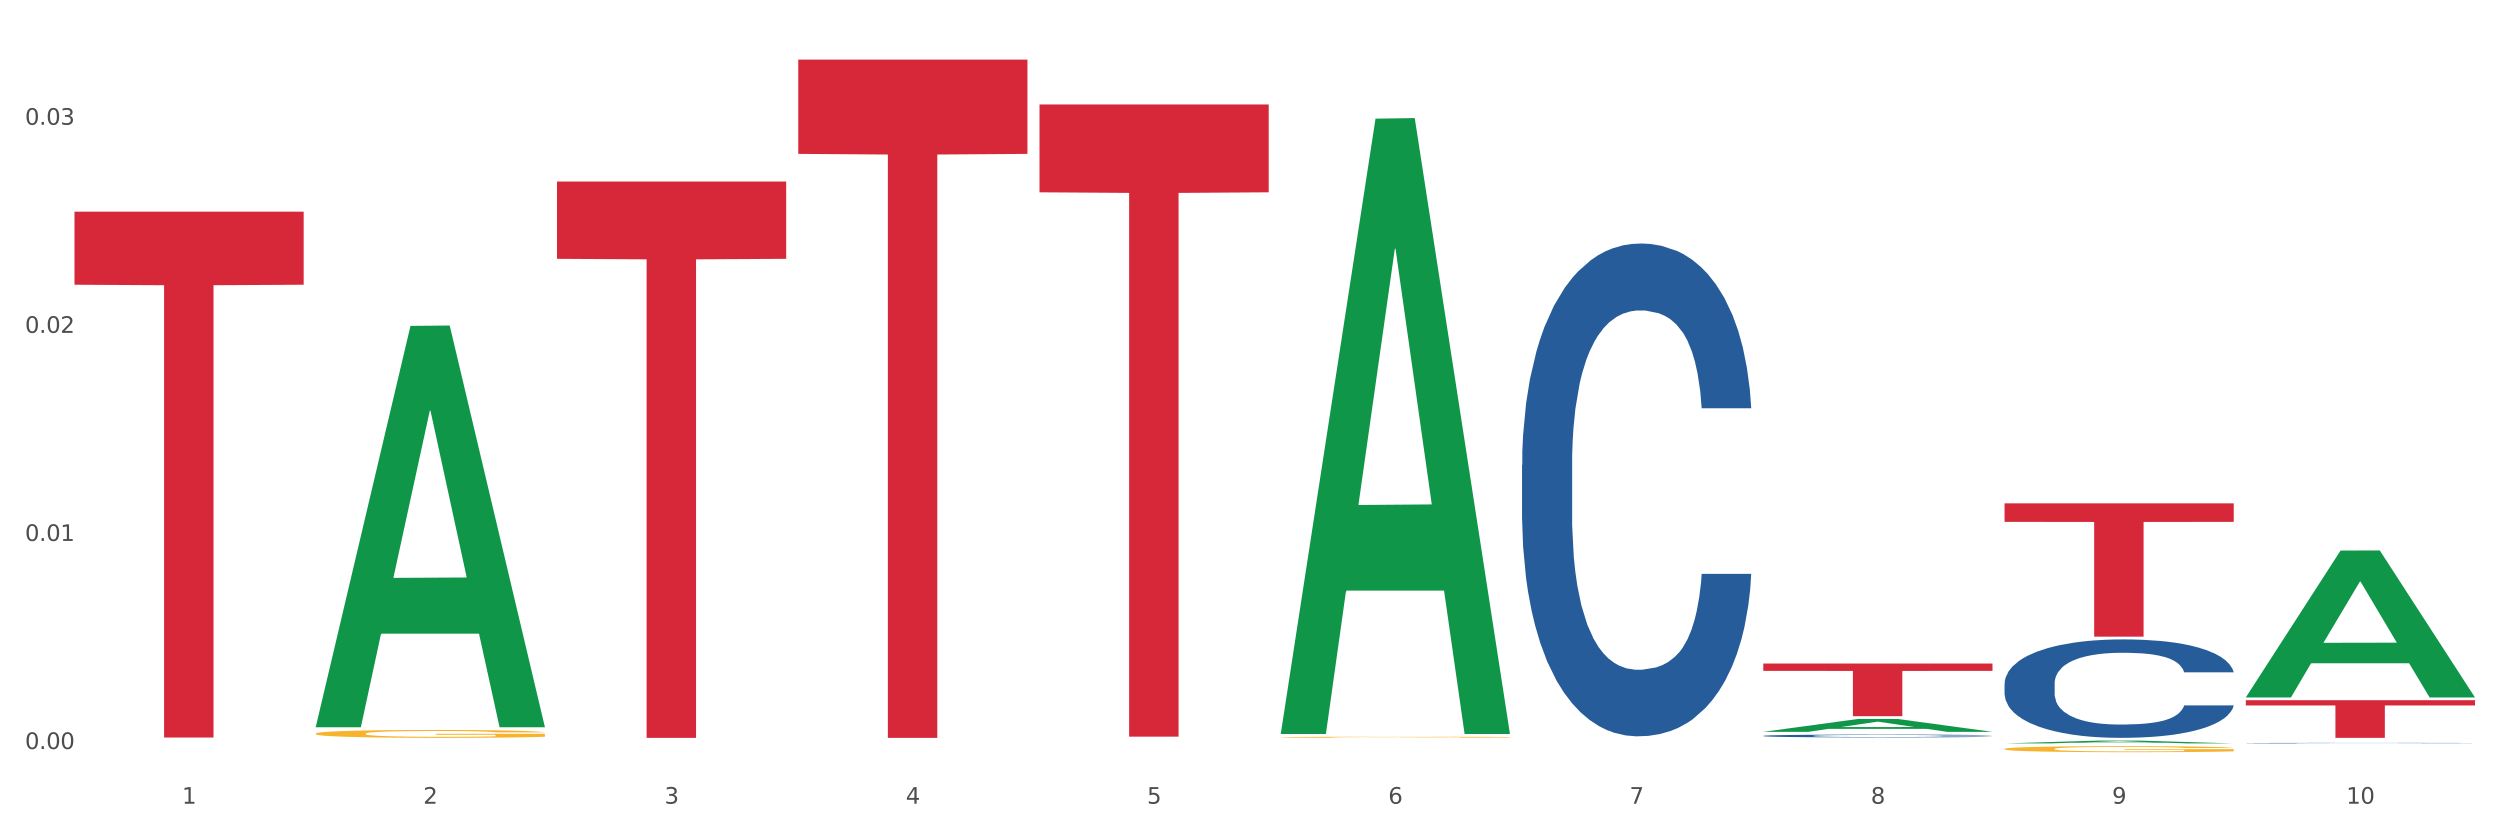 <?xml version="1.0" encoding="utf-8" standalone="no"?>
<!DOCTYPE svg PUBLIC "-//W3C//DTD SVG 1.1//EN"
  "http://www.w3.org/Graphics/SVG/1.1/DTD/svg11.dtd">
<svg xmlns:xlink="http://www.w3.org/1999/xlink" width="1080pt" height="360pt" viewBox="0 0 1080 360" xmlns="http://www.w3.org/2000/svg" version="1.1">
 <rect x="0" y="0" width="1080" height="360" fill="#333333" stroke="none"/>
 <defs>
  <style type="text/css">*{stroke-linejoin: round; stroke-linecap: butt}</style>
 </defs>
 <g id="figure_1">
  <g id="patch_1">
   <path d="M 0 360 
L 1080 360 
L 1080 0 
L 0 0 
z
" style="fill: #ffffff; stroke: #ffffff; stroke-linejoin: miter"/>
  </g>
  <g id="axes_1">
   <g id="matplotlib.axis_1">
    <g id="xtick_1">
     <g id="text_1">
      <!-- 1 -->
      <g style="fill: #4d4d4d" transform="translate(78.627 347.204) scale(0.096 -0.096)">
       <defs>
        <path id="DejaVuSans-31" d="M 794 531 
L 1825 531 
L 1825 4091 
L 703 3866 
L 703 4441 
L 1819 4666 
L 2450 4666 
L 2450 531 
L 3481 531 
L 3481 0 
L 794 0 
L 794 531 
z
" transform="scale(0.016)"/>
       </defs>
       <use xlink:href="#DejaVuSans-31"/>
      </g>
     </g>
    </g>
    <g id="xtick_2">
     <g id="text_2">
      <!-- 2 -->
      <g style="fill: #4d4d4d" transform="translate(182.851 347.204) scale(0.096 -0.096)">
       <defs>
        <path id="DejaVuSans-32" d="M 1228 531 
L 3431 531 
L 3431 0 
L 469 0 
L 469 531 
Q 828 903 1448 1529 
Q 2069 2156 2228 2338 
Q 2531 2678 2651 2914 
Q 2772 3150 2772 3378 
Q 2772 3750 2511 3984 
Q 2250 4219 1831 4219 
Q 1534 4219 1204 4116 
Q 875 4013 500 3803 
L 500 4441 
Q 881 4594 1212 4672 
Q 1544 4750 1819 4750 
Q 2544 4750 2975 4387 
Q 3406 4025 3406 3419 
Q 3406 3131 3298 2873 
Q 3191 2616 2906 2266 
Q 2828 2175 2409 1742 
Q 1991 1309 1228 531 
z
" transform="scale(0.016)"/>
       </defs>
       <use xlink:href="#DejaVuSans-32"/>
      </g>
     </g>
    </g>
    <g id="xtick_3">
     <g id="text_3">
      <!-- 3 -->
      <g style="fill: #4d4d4d" transform="translate(287.074 347.204) scale(0.096 -0.096)">
       <defs>
        <path id="DejaVuSans-33" d="M 2597 2516 
Q 3050 2419 3304 2112 
Q 3559 1806 3559 1356 
Q 3559 666 3084 287 
Q 2609 -91 1734 -91 
Q 1441 -91 1130 -33 
Q 819 25 488 141 
L 488 750 
Q 750 597 1062 519 
Q 1375 441 1716 441 
Q 2309 441 2620 675 
Q 2931 909 2931 1356 
Q 2931 1769 2642 2001 
Q 2353 2234 1838 2234 
L 1294 2234 
L 1294 2753 
L 1863 2753 
Q 2328 2753 2575 2939 
Q 2822 3125 2822 3475 
Q 2822 3834 2567 4026 
Q 2313 4219 1838 4219 
Q 1578 4219 1281 4162 
Q 984 4106 628 3988 
L 628 4550 
Q 988 4650 1302 4700 
Q 1616 4750 1894 4750 
Q 2613 4750 3031 4423 
Q 3450 4097 3450 3541 
Q 3450 3153 3228 2886 
Q 3006 2619 2597 2516 
z
" transform="scale(0.016)"/>
       </defs>
       <use xlink:href="#DejaVuSans-33"/>
      </g>
     </g>
    </g>
    <g id="xtick_4">
     <g id="text_4">
      <!-- 4 -->
      <g style="fill: #4d4d4d" transform="translate(391.298 347.204) scale(0.096 -0.096)">
       <defs>
        <path id="DejaVuSans-34" d="M 2419 4116 
L 825 1625 
L 2419 1625 
L 2419 4116 
z
M 2253 4666 
L 3047 4666 
L 3047 1625 
L 3713 1625 
L 3713 1100 
L 3047 1100 
L 3047 0 
L 2419 0 
L 2419 1100 
L 313 1100 
L 313 1709 
L 2253 4666 
z
" transform="scale(0.016)"/>
       </defs>
       <use xlink:href="#DejaVuSans-34"/>
      </g>
     </g>
    </g>
    <g id="xtick_5">
     <g id="text_5">
      <!-- 5 -->
      <g style="fill: #4d4d4d" transform="translate(495.522 347.204) scale(0.096 -0.096)">
       <defs>
        <path id="DejaVuSans-35" d="M 691 4666 
L 3169 4666 
L 3169 4134 
L 1269 4134 
L 1269 2991 
Q 1406 3038 1543 3061 
Q 1681 3084 1819 3084 
Q 2600 3084 3056 2656 
Q 3513 2228 3513 1497 
Q 3513 744 3044 326 
Q 2575 -91 1722 -91 
Q 1428 -91 1123 -41 
Q 819 9 494 109 
L 494 744 
Q 775 591 1075 516 
Q 1375 441 1709 441 
Q 2250 441 2565 725 
Q 2881 1009 2881 1497 
Q 2881 1984 2565 2268 
Q 2250 2553 1709 2553 
Q 1456 2553 1204 2497 
Q 953 2441 691 2322 
L 691 4666 
z
" transform="scale(0.016)"/>
       </defs>
       <use xlink:href="#DejaVuSans-35"/>
      </g>
     </g>
    </g>
    <g id="xtick_6">
     <g id="text_6">
      <!-- 6 -->
      <g style="fill: #4d4d4d" transform="translate(599.745 347.204) scale(0.096 -0.096)">
       <defs>
        <path id="DejaVuSans-36" d="M 2113 2584 
Q 1688 2584 1439 2293 
Q 1191 2003 1191 1497 
Q 1191 994 1439 701 
Q 1688 409 2113 409 
Q 2538 409 2786 701 
Q 3034 994 3034 1497 
Q 3034 2003 2786 2293 
Q 2538 2584 2113 2584 
z
M 3366 4563 
L 3366 3988 
Q 3128 4100 2886 4159 
Q 2644 4219 2406 4219 
Q 1781 4219 1451 3797 
Q 1122 3375 1075 2522 
Q 1259 2794 1537 2939 
Q 1816 3084 2150 3084 
Q 2853 3084 3261 2657 
Q 3669 2231 3669 1497 
Q 3669 778 3244 343 
Q 2819 -91 2113 -91 
Q 1303 -91 875 529 
Q 447 1150 447 2328 
Q 447 3434 972 4092 
Q 1497 4750 2381 4750 
Q 2619 4750 2861 4703 
Q 3103 4656 3366 4563 
z
" transform="scale(0.016)"/>
       </defs>
       <use xlink:href="#DejaVuSans-36"/>
      </g>
     </g>
    </g>
    <g id="xtick_7">
     <g id="text_7">
      <!-- 7 -->
      <g style="fill: #4d4d4d" transform="translate(703.969 347.204) scale(0.096 -0.096)">
       <defs>
        <path id="DejaVuSans-37" d="M 525 4666 
L 3525 4666 
L 3525 4397 
L 1831 0 
L 1172 0 
L 2766 4134 
L 525 4134 
L 525 4666 
z
" transform="scale(0.016)"/>
       </defs>
       <use xlink:href="#DejaVuSans-37"/>
      </g>
     </g>
    </g>
    <g id="xtick_8">
     <g id="text_8">
      <!-- 8 -->
      <g style="fill: #4d4d4d" transform="translate(808.193 347.204) scale(0.096 -0.096)">
       <defs>
        <path id="DejaVuSans-38" d="M 2034 2216 
Q 1584 2216 1326 1975 
Q 1069 1734 1069 1313 
Q 1069 891 1326 650 
Q 1584 409 2034 409 
Q 2484 409 2743 651 
Q 3003 894 3003 1313 
Q 3003 1734 2745 1975 
Q 2488 2216 2034 2216 
z
M 1403 2484 
Q 997 2584 770 2862 
Q 544 3141 544 3541 
Q 544 4100 942 4425 
Q 1341 4750 2034 4750 
Q 2731 4750 3128 4425 
Q 3525 4100 3525 3541 
Q 3525 3141 3298 2862 
Q 3072 2584 2669 2484 
Q 3125 2378 3379 2068 
Q 3634 1759 3634 1313 
Q 3634 634 3220 271 
Q 2806 -91 2034 -91 
Q 1263 -91 848 271 
Q 434 634 434 1313 
Q 434 1759 690 2068 
Q 947 2378 1403 2484 
z
M 1172 3481 
Q 1172 3119 1398 2916 
Q 1625 2713 2034 2713 
Q 2441 2713 2670 2916 
Q 2900 3119 2900 3481 
Q 2900 3844 2670 4047 
Q 2441 4250 2034 4250 
Q 1625 4250 1398 4047 
Q 1172 3844 1172 3481 
z
" transform="scale(0.016)"/>
       </defs>
       <use xlink:href="#DejaVuSans-38"/>
      </g>
     </g>
    </g>
    <g id="xtick_9">
     <g id="text_9">
      <!-- 9 -->
      <g style="fill: #4d4d4d" transform="translate(912.416 347.204) scale(0.096 -0.096)">
       <defs>
        <path id="DejaVuSans-39" d="M 703 97 
L 703 672 
Q 941 559 1184 500 
Q 1428 441 1663 441 
Q 2288 441 2617 861 
Q 2947 1281 2994 2138 
Q 2813 1869 2534 1725 
Q 2256 1581 1919 1581 
Q 1219 1581 811 2004 
Q 403 2428 403 3163 
Q 403 3881 828 4315 
Q 1253 4750 1959 4750 
Q 2769 4750 3195 4129 
Q 3622 3509 3622 2328 
Q 3622 1225 3098 567 
Q 2575 -91 1691 -91 
Q 1453 -91 1209 -44 
Q 966 3 703 97 
z
M 1959 2075 
Q 2384 2075 2632 2365 
Q 2881 2656 2881 3163 
Q 2881 3666 2632 3958 
Q 2384 4250 1959 4250 
Q 1534 4250 1286 3958 
Q 1038 3666 1038 3163 
Q 1038 2656 1286 2365 
Q 1534 2075 1959 2075 
z
" transform="scale(0.016)"/>
       </defs>
       <use xlink:href="#DejaVuSans-39"/>
      </g>
     </g>
    </g>
    <g id="xtick_10">
     <g id="text_10">
      <!-- 10 -->
      <g style="fill: #4d4d4d" transform="translate(1013.586 347.204) scale(0.096 -0.096)">
       <defs>
        <path id="DejaVuSans-30" d="M 2034 4250 
Q 1547 4250 1301 3770 
Q 1056 3291 1056 2328 
Q 1056 1369 1301 889 
Q 1547 409 2034 409 
Q 2525 409 2770 889 
Q 3016 1369 3016 2328 
Q 3016 3291 2770 3770 
Q 2525 4250 2034 4250 
z
M 2034 4750 
Q 2819 4750 3233 4129 
Q 3647 3509 3647 2328 
Q 3647 1150 3233 529 
Q 2819 -91 2034 -91 
Q 1250 -91 836 529 
Q 422 1150 422 2328 
Q 422 3509 836 4129 
Q 1250 4750 2034 4750 
z
" transform="scale(0.016)"/>
       </defs>
       <use xlink:href="#DejaVuSans-31"/>
       <use xlink:href="#DejaVuSans-30" transform="translate(63.623 0)"/>
      </g>
     </g>
    </g>
    <g id="xtick_11"/>
    <g id="xtick_12"/>
    <g id="xtick_13"/>
    <g id="xtick_14"/>
    <g id="xtick_15"/>
    <g id="xtick_16"/>
    <g id="xtick_17"/>
    <g id="xtick_18"/>
    <g id="xtick_19"/>
   </g>
   <g id="matplotlib.axis_2">
    <g id="ytick_1">
     <g id="text_11">
      <!-- 0.00 -->
      <g style="fill: #4d4d4d" transform="translate(10.8 323.576) scale(0.096 -0.096)">
       <defs>
        <path id="DejaVuSans-2e" d="M 684 794 
L 1344 794 
L 1344 0 
L 684 0 
L 684 794 
z
" transform="scale(0.016)"/>
       </defs>
       <use xlink:href="#DejaVuSans-30"/>
       <use xlink:href="#DejaVuSans-2e" transform="translate(63.623 0)"/>
       <use xlink:href="#DejaVuSans-30" transform="translate(95.41 0)"/>
       <use xlink:href="#DejaVuSans-30" transform="translate(159.033 0)"/>
      </g>
     </g>
    </g>
    <g id="ytick_2">
     <g id="text_12">
      <!-- 0.01 -->
      <g style="fill: #4d4d4d" transform="translate(10.8 233.684) scale(0.096 -0.096)">
       <use xlink:href="#DejaVuSans-30"/>
       <use xlink:href="#DejaVuSans-2e" transform="translate(63.623 0)"/>
       <use xlink:href="#DejaVuSans-30" transform="translate(95.41 0)"/>
       <use xlink:href="#DejaVuSans-31" transform="translate(159.033 0)"/>
      </g>
     </g>
    </g>
    <g id="ytick_3">
     <g id="text_13">
      <!-- 0.02 -->
      <g style="fill: #4d4d4d" transform="translate(10.8 143.792) scale(0.096 -0.096)">
       <use xlink:href="#DejaVuSans-30"/>
       <use xlink:href="#DejaVuSans-2e" transform="translate(63.623 0)"/>
       <use xlink:href="#DejaVuSans-30" transform="translate(95.41 0)"/>
       <use xlink:href="#DejaVuSans-32" transform="translate(159.033 0)"/>
      </g>
     </g>
    </g>
    <g id="ytick_4">
     <g id="text_14">
      <!-- 0.03 -->
      <g style="fill: #4d4d4d" transform="translate(10.8 53.901) scale(0.096 -0.096)">
       <use xlink:href="#DejaVuSans-30"/>
       <use xlink:href="#DejaVuSans-2e" transform="translate(63.623 0)"/>
       <use xlink:href="#DejaVuSans-30" transform="translate(95.41 0)"/>
       <use xlink:href="#DejaVuSans-33" transform="translate(159.033 0)"/>
      </g>
     </g>
    </g>
    <g id="ytick_5"/>
    <g id="ytick_6"/>
    <g id="ytick_7"/>
   </g>
   <g id="PolyCollection_1">
    <path d="M 136.399 313.839 
L 136.501 313.676 
L 177.331 140.786 
L 194.275 140.623 
L 235.411 314.165 
L 215.813 314.165 
L 206.932 273.753 
L 164.775 273.753 
L 164.469 274.405 
L 155.895 314.165 
L 136.399 314.165 
L 136.399 313.839 
L 170.083 249.637 
L 201.624 249.474 
L 186.007 177.613 
L 185.803 177.287 
L 185.599 177.776 
L 169.981 249.474 
L 170.083 249.637 
L 136.399 313.839 
z
" clip-path="url(#p7d2bad1ef5)" style="fill: #109648"/>
    <path d="M 32.175 91.432 
L 131.187 91.432 
L 131.187 123.003 
L 92.239 123.216 
L 92.239 318.614 
L 70.888 318.614 
L 70.888 123.216 
L 32.175 123.003 
L 32.175 91.645 
L 32.175 91.432 
z
" clip-path="url(#p7d2bad1ef5)" style="fill: #d62839"/>
    <path d="M 449.069 45.125 
L 548.082 45.125 
L 548.082 83.078 
L 509.134 83.335 
L 509.134 318.234 
L 487.783 318.234 
L 487.783 83.335 
L 449.069 83.078 
L 449.069 45.382 
L 449.069 45.125 
z
" clip-path="url(#p7d2bad1ef5)" style="fill: #d62839"/>
    <path d="M 761.74 286.652 
L 860.753 286.652 
L 860.753 289.814 
L 821.805 289.835 
L 821.805 309.404 
L 800.454 309.404 
L 800.454 289.835 
L 761.74 289.814 
L 761.74 286.673 
L 761.74 286.652 
z
" clip-path="url(#p7d2bad1ef5)" style="fill: #d62839"/>
    <path d="M 865.964 217.431 
L 964.976 217.431 
L 964.976 225.437 
L 926.028 225.491 
L 926.028 275.047 
L 904.677 275.047 
L 904.677 225.491 
L 865.964 225.437 
L 865.964 217.485 
L 865.964 217.431 
z
" clip-path="url(#p7d2bad1ef5)" style="fill: #d62839"/>
    <path d="M 970.188 302.488 
L 1069.2 302.488 
L 1069.2 304.748 
L 1030.252 304.764 
L 1030.252 318.752 
L 1008.901 318.752 
L 1008.901 304.764 
L 970.188 304.748 
L 970.188 302.503 
L 970.188 302.488 
z
" clip-path="url(#p7d2bad1ef5)" style="fill: #d62839"/>
    <path d="M 865.964 323.545 
L 866.081 323.543 
L 866.081 323.457 
L 866.315 323.383 
L 867.484 323.204 
L 869.237 323.056 
L 870.523 322.978 
L 871.809 322.913 
L 873.329 322.849 
L 875.199 322.782 
L 878.589 322.684 
L 880.693 322.634 
L 883.265 322.582 
L 887.941 322.505 
L 891.331 322.463 
L 894.838 322.427 
L 900.566 322.384 
L 904.306 322.365 
L 908.281 322.35 
L 913.074 322.341 
L 916.698 322.339 
L 924.647 322.346 
L 931.427 322.367 
L 934.7 322.384 
L 938.908 322.412 
L 941.129 322.432 
L 944.753 322.47 
L 948.494 322.52 
L 951.066 322.563 
L 954.923 322.644 
L 957.846 322.725 
L 960.534 322.825 
L 961.937 322.894 
L 962.989 322.959 
L 963.924 323.032 
L 964.859 323.149 
L 943.818 323.149 
L 943 323.066 
L 941.714 322.987 
L 939.843 322.911 
L 938.207 322.863 
L 935.401 322.804 
L 932.829 322.765 
L 930.141 322.737 
L 926.868 322.713 
L 924.296 322.701 
L 920.672 322.691 
L 913.541 322.694 
L 908.749 322.713 
L 905.475 322.737 
L 903.371 322.758 
L 901.501 322.782 
L 899.397 322.815 
L 896.942 322.866 
L 895.188 322.911 
L 893.435 322.968 
L 892.032 323.025 
L 890.746 323.092 
L 889.694 323.164 
L 888.876 323.237 
L 888.175 323.328 
L 887.59 323.478 
L 887.59 323.805 
L 887.824 323.879 
L 888.408 323.977 
L 889.11 324.051 
L 890.279 324.139 
L 891.331 324.198 
L 893.318 324.284 
L 895.539 324.356 
L 897.293 324.401 
L 899.046 324.439 
L 902.085 324.492 
L 905.475 324.535 
L 908.398 324.561 
L 912.372 324.585 
L 915.061 324.594 
L 917.399 324.599 
L 923.127 324.599 
L 927.218 324.592 
L 931.777 324.575 
L 935.284 324.554 
L 938.207 324.527 
L 941.48 324.485 
L 943.584 324.444 
L 943.584 323.946 
L 917.867 323.943 
L 917.867 323.612 
L 964.976 323.612 
L 964.976 324.585 
L 962.989 324.635 
L 960.768 324.68 
L 958.43 324.721 
L 954.923 324.771 
L 950.715 324.818 
L 946.974 324.852 
L 943 324.88 
L 938.324 324.907 
L 932.245 324.93 
L 928.504 324.94 
L 923.828 324.947 
L 918.334 324.95 
L 913.541 324.945 
L 908.865 324.933 
L 903.956 324.911 
L 899.163 324.88 
L 895.539 324.849 
L 891.915 324.811 
L 888.058 324.761 
L 885.018 324.713 
L 882.68 324.671 
L 880.109 324.616 
L 877.303 324.544 
L 875.199 324.48 
L 873.329 324.413 
L 871.341 324.327 
L 869.938 324.253 
L 868.536 324.16 
L 867.717 324.091 
L 866.782 323.984 
L 866.081 323.834 
L 865.964 323.545 
z
" clip-path="url(#p7d2bad1ef5)" style="fill: #f7b32b"/>
    <path d="M 553.293 318.49 
L 553.41 318.489 
L 553.41 318.473 
L 553.644 318.459 
L 554.813 318.426 
L 556.566 318.398 
L 557.852 318.384 
L 559.138 318.372 
L 560.658 318.359 
L 562.528 318.347 
L 565.918 318.329 
L 568.022 318.319 
L 570.594 318.31 
L 575.27 318.295 
L 578.66 318.287 
L 582.167 318.281 
L 587.895 318.273 
L 591.636 318.269 
L 595.61 318.266 
L 600.403 318.265 
L 604.027 318.264 
L 611.976 318.265 
L 618.756 318.269 
L 622.029 318.273 
L 626.237 318.278 
L 628.458 318.281 
L 632.082 318.289 
L 635.823 318.298 
L 638.395 318.306 
L 642.252 318.321 
L 645.175 318.336 
L 647.863 318.355 
L 649.266 318.368 
L 650.318 318.38 
L 651.253 318.394 
L 652.189 318.416 
L 631.147 318.416 
L 630.329 318.4 
L 629.043 318.385 
L 627.173 318.371 
L 625.536 318.362 
L 622.73 318.351 
L 620.159 318.344 
L 617.47 318.339 
L 614.197 318.334 
L 611.625 318.332 
L 608.001 318.33 
L 600.87 318.33 
L 596.078 318.334 
L 592.805 318.339 
L 590.7 318.343 
L 588.83 318.347 
L 586.726 318.353 
L 584.271 318.363 
L 582.518 318.371 
L 580.764 318.382 
L 579.361 318.392 
L 578.075 318.405 
L 577.023 318.418 
L 576.205 318.432 
L 575.504 318.449 
L 574.919 318.477 
L 574.919 318.538 
L 575.153 318.552 
L 575.737 318.57 
L 576.439 318.584 
L 577.608 318.601 
L 578.66 318.612 
L 580.647 318.628 
L 582.868 318.641 
L 584.622 318.65 
L 586.375 318.657 
L 589.415 318.667 
L 592.805 318.675 
L 595.727 318.68 
L 599.702 318.684 
L 602.39 318.686 
L 604.728 318.687 
L 610.456 318.687 
L 614.548 318.685 
L 619.107 318.682 
L 622.613 318.678 
L 625.536 318.673 
L 628.809 318.665 
L 630.913 318.658 
L 630.913 318.565 
L 605.196 318.564 
L 605.196 318.502 
L 652.306 318.502 
L 652.306 318.684 
L 650.318 318.693 
L 648.097 318.702 
L 645.759 318.709 
L 642.252 318.719 
L 638.044 318.728 
L 634.303 318.734 
L 630.329 318.739 
L 625.653 318.744 
L 619.574 318.749 
L 615.833 318.75 
L 611.158 318.752 
L 605.663 318.752 
L 600.87 318.751 
L 596.195 318.749 
L 591.285 318.745 
L 586.492 318.739 
L 582.868 318.733 
L 579.244 318.726 
L 575.387 318.717 
L 572.347 318.708 
L 570.009 318.7 
L 567.438 318.69 
L 564.632 318.676 
L 562.528 318.664 
L 560.658 318.652 
L 558.67 318.636 
L 557.268 318.622 
L 555.865 318.605 
L 555.047 318.592 
L 554.111 318.572 
L 553.41 318.544 
L 553.293 318.49 
z
" clip-path="url(#p7d2bad1ef5)" style="fill: #f7b32b"/>
    <path d="M 240.622 78.411 
L 339.635 78.411 
L 339.635 111.811 
L 300.687 112.037 
L 300.687 318.752 
L 279.336 318.752 
L 279.336 112.037 
L 240.622 111.811 
L 240.622 78.637 
L 240.622 78.411 
z
" clip-path="url(#p7d2bad1ef5)" style="fill: #d62839"/>
    <path d="M 970.188 321.036 
L 970.305 321.035 
L 970.305 321.029 
L 970.656 321.02 
L 971.943 321.004 
L 973.582 320.991 
L 976.39 320.977 
L 977.912 320.971 
L 979.902 320.964 
L 983.998 320.953 
L 988.679 320.944 
L 991.956 320.939 
L 994.414 320.935 
L 999.915 320.929 
L 1003.075 320.927 
L 1006.352 320.925 
L 1009.161 320.923 
L 1013.842 320.922 
L 1017.587 320.921 
L 1021.917 320.921 
L 1025.546 320.921 
L 1030.344 320.922 
L 1037.366 320.925 
L 1040.058 320.926 
L 1043.686 320.929 
L 1047.431 320.933 
L 1050.474 320.937 
L 1053.985 320.942 
L 1057.613 320.949 
L 1061.125 320.958 
L 1063.582 320.966 
L 1065.572 320.975 
L 1067.327 320.985 
L 1068.615 320.997 
L 1069.2 321.006 
L 1047.782 321.006 
L 1047.197 320.998 
L 1046.027 320.988 
L 1044.857 320.982 
L 1043.569 320.977 
L 1041.58 320.971 
L 1039.824 320.967 
L 1036.898 320.963 
L 1034.206 320.96 
L 1031.983 320.958 
L 1029.291 320.957 
L 1023.556 320.956 
L 1019.46 320.956 
L 1016.885 320.956 
L 1013.725 320.957 
L 1011.033 320.959 
L 1007.873 320.962 
L 1005.415 320.965 
L 1002.958 320.969 
L 1001.553 320.971 
L 999.447 320.977 
L 998.042 320.981 
L 996.17 320.988 
L 995.116 320.993 
L 993.244 321.006 
L 992.424 321.016 
L 992.073 321.023 
L 991.839 321.03 
L 991.839 321.067 
L 992.541 321.083 
L 993.127 321.09 
L 994.063 321.098 
L 995.818 321.108 
L 998.393 321.118 
L 1001.085 321.126 
L 1003.309 321.13 
L 1005.415 321.133 
L 1007.522 321.136 
L 1010.097 321.138 
L 1012.203 321.14 
L 1015.363 321.141 
L 1019.109 321.142 
L 1022.035 321.142 
L 1028.003 321.141 
L 1030.695 321.139 
L 1033.27 321.138 
L 1036.079 321.135 
L 1038.303 321.132 
L 1039.59 321.13 
L 1041.697 321.126 
L 1043.335 321.121 
L 1044.739 321.116 
L 1045.676 321.111 
L 1046.729 321.104 
L 1047.548 321.096 
L 1047.782 321.092 
L 1069.2 321.092 
L 1068.732 321.1 
L 1067.913 321.109 
L 1066.274 321.12 
L 1064.987 321.126 
L 1062.997 321.134 
L 1060.89 321.14 
L 1057.965 321.147 
L 1055.273 321.153 
L 1052.464 321.157 
L 1049.421 321.162 
L 1043.92 321.167 
L 1041.931 321.169 
L 1037.717 321.172 
L 1034.44 321.174 
L 1029.642 321.175 
L 1024.726 321.176 
L 1019.577 321.176 
L 1015.012 321.176 
L 1009.98 321.174 
L 1006.82 321.173 
L 1003.309 321.171 
L 999.212 321.168 
L 995.35 321.164 
L 991.722 321.159 
L 988.328 321.154 
L 985.168 321.148 
L 981.072 321.138 
L 978.029 321.128 
L 975.805 321.119 
L 974.284 321.111 
L 972.762 321.101 
L 971.943 321.094 
L 970.656 321.078 
L 970.188 321.063 
L 970.188 321.036 
z
" clip-path="url(#p7d2bad1ef5)" style="fill: #255c99"/>
    <path d="M 344.846 25.759 
L 443.858 25.759 
L 443.858 66.476 
L 404.91 66.751 
L 404.91 318.752 
L 383.559 318.752 
L 383.559 66.751 
L 344.846 66.476 
L 344.846 26.035 
L 344.846 25.759 
z
" clip-path="url(#p7d2bad1ef5)" style="fill: #d62839"/>
    <path d="M 553.293 316.588 
L 553.395 316.338 
L 594.225 51.258 
L 611.169 51.008 
L 652.306 317.087 
L 632.707 317.087 
L 623.827 255.127 
L 581.67 255.127 
L 581.364 256.126 
L 572.789 317.087 
L 553.293 317.087 
L 553.293 316.588 
L 586.978 218.151 
L 618.519 217.901 
L 602.901 107.721 
L 602.697 107.222 
L 602.493 107.971 
L 586.876 217.901 
L 586.978 218.151 
L 553.293 316.588 
z
" clip-path="url(#p7d2bad1ef5)" style="fill: #109648"/>
    <path d="M 761.74 316.146 
L 761.842 316.141 
L 802.672 310.586 
L 819.617 310.581 
L 860.753 316.157 
L 841.154 316.157 
L 832.274 314.858 
L 790.117 314.858 
L 789.811 314.879 
L 781.237 316.157 
L 761.74 316.157 
L 761.74 316.146 
L 795.425 314.083 
L 826.966 314.078 
L 811.349 311.769 
L 811.144 311.759 
L 810.94 311.774 
L 795.323 314.078 
L 795.425 314.083 
L 761.74 316.146 
z
" clip-path="url(#p7d2bad1ef5)" style="fill: #109648"/>
    <path d="M 761.74 317.887 
L 761.857 317.886 
L 761.857 317.854 
L 762.208 317.812 
L 763.496 317.733 
L 765.134 317.673 
L 767.943 317.603 
L 769.465 317.574 
L 771.454 317.542 
L 775.551 317.489 
L 780.232 317.444 
L 783.509 317.419 
L 785.967 317.403 
L 791.467 317.375 
L 794.627 317.363 
L 797.904 317.352 
L 800.713 317.346 
L 805.395 317.338 
L 809.14 317.334 
L 813.47 317.333 
L 817.098 317.334 
L 821.897 317.339 
L 828.919 317.352 
L 831.611 317.36 
L 835.239 317.374 
L 838.984 317.392 
L 842.027 317.41 
L 845.538 317.436 
L 849.166 317.47 
L 852.677 317.512 
L 855.135 317.552 
L 857.125 317.593 
L 858.88 317.644 
L 860.168 317.699 
L 860.753 317.745 
L 839.335 317.745 
L 838.75 317.704 
L 837.58 317.659 
L 836.409 317.628 
L 835.122 317.603 
L 833.132 317.575 
L 831.377 317.557 
L 828.451 317.536 
L 825.759 317.522 
L 823.535 317.515 
L 820.843 317.508 
L 815.109 317.501 
L 811.012 317.501 
L 808.438 317.503 
L 805.278 317.509 
L 802.586 317.517 
L 799.426 317.53 
L 796.968 317.545 
L 794.51 317.564 
L 793.106 317.578 
L 790.999 317.602 
L 789.595 317.623 
L 787.722 317.657 
L 786.669 317.682 
L 784.796 317.746 
L 783.977 317.794 
L 783.626 317.826 
L 783.392 317.862 
L 783.392 318.038 
L 784.094 318.117 
L 784.679 318.15 
L 785.616 318.189 
L 787.371 318.238 
L 789.946 318.287 
L 792.638 318.321 
L 794.862 318.343 
L 796.968 318.359 
L 799.075 318.371 
L 801.65 318.382 
L 803.756 318.389 
L 806.916 318.396 
L 810.661 318.399 
L 813.587 318.399 
L 819.556 318.394 
L 822.248 318.388 
L 824.823 318.38 
L 827.632 318.368 
L 829.855 318.354 
L 831.143 318.344 
L 833.249 318.323 
L 834.888 318.3 
L 836.292 318.274 
L 837.229 318.252 
L 838.282 318.218 
L 839.101 318.18 
L 839.335 318.159 
L 860.753 318.159 
L 860.285 318.2 
L 859.465 318.239 
L 857.827 318.292 
L 856.539 318.323 
L 854.55 318.36 
L 852.443 318.391 
L 849.517 318.426 
L 846.825 318.452 
L 844.017 318.475 
L 840.974 318.495 
L 835.473 318.523 
L 833.483 318.531 
L 829.27 318.544 
L 825.993 318.552 
L 821.195 318.56 
L 816.279 318.565 
L 811.13 318.566 
L 806.565 318.563 
L 801.533 318.557 
L 798.373 318.55 
L 794.862 318.54 
L 790.765 318.524 
L 786.903 318.505 
L 783.275 318.482 
L 779.881 318.457 
L 776.721 318.427 
L 772.625 318.379 
L 769.582 318.332 
L 767.358 318.288 
L 765.837 318.251 
L 764.315 318.203 
L 763.496 318.171 
L 762.208 318.092 
L 761.74 318.019 
L 761.74 317.887 
z
" clip-path="url(#p7d2bad1ef5)" style="fill: #255c99"/>
    <path d="M 657.517 200.856 
L 657.634 200.662 
L 657.634 195.218 
L 657.985 187.829 
L 659.272 174.219 
L 660.911 163.914 
L 663.72 151.859 
L 665.241 146.804 
L 667.231 141.165 
L 671.327 132.026 
L 676.008 124.249 
L 679.285 119.971 
L 681.743 117.249 
L 687.244 112.389 
L 690.404 110.25 
L 693.681 108.5 
L 696.49 107.333 
L 701.171 105.972 
L 704.916 105.389 
L 709.247 105.194 
L 712.875 105.389 
L 717.673 106.167 
L 724.695 108.5 
L 727.387 109.861 
L 731.015 112.194 
L 734.76 115.305 
L 737.803 118.416 
L 741.314 122.888 
L 744.943 128.721 
L 748.454 136.11 
L 750.911 142.915 
L 752.901 150.109 
L 754.657 158.858 
L 755.944 168.386 
L 756.529 176.358 
L 735.112 176.358 
L 734.526 169.164 
L 733.356 161.386 
L 732.186 156.136 
L 730.898 151.859 
L 728.909 146.998 
L 727.153 143.887 
L 724.227 140.193 
L 721.535 137.859 
L 719.312 136.498 
L 716.62 135.332 
L 710.885 134.165 
L 706.789 134.165 
L 704.214 134.554 
L 701.054 135.526 
L 698.362 136.887 
L 695.202 139.221 
L 692.745 141.748 
L 690.287 145.054 
L 688.882 147.387 
L 686.776 151.664 
L 685.371 155.164 
L 683.499 161.192 
L 682.445 165.469 
L 680.573 176.552 
L 679.754 184.718 
L 679.402 190.357 
L 679.168 196.579 
L 679.168 226.911 
L 679.871 240.521 
L 680.456 246.354 
L 681.392 252.965 
L 683.148 261.52 
L 685.722 269.881 
L 688.414 275.908 
L 690.638 279.603 
L 692.745 282.325 
L 694.851 284.463 
L 697.426 286.408 
L 699.533 287.574 
L 702.693 288.741 
L 706.438 289.324 
L 709.364 289.324 
L 715.332 288.352 
L 718.024 287.38 
L 720.599 286.019 
L 723.408 283.88 
L 725.632 281.547 
L 726.919 279.797 
L 729.026 276.103 
L 730.664 272.214 
L 732.069 267.742 
L 733.005 263.853 
L 734.058 258.02 
L 734.877 251.41 
L 735.112 247.91 
L 756.529 247.91 
L 756.061 254.909 
L 755.242 261.715 
L 753.603 270.853 
L 752.316 276.103 
L 750.326 282.519 
L 748.22 287.963 
L 745.294 293.991 
L 742.602 298.463 
L 739.793 302.351 
L 736.75 305.851 
L 731.249 310.712 
L 729.26 312.073 
L 725.046 314.406 
L 721.769 315.767 
L 716.971 317.129 
L 712.055 317.906 
L 706.906 318.101 
L 702.341 317.712 
L 697.309 316.545 
L 694.149 315.379 
L 690.638 313.629 
L 686.542 310.907 
L 682.679 307.601 
L 679.051 303.713 
L 675.657 299.241 
L 672.497 294.185 
L 668.401 285.825 
L 665.358 277.658 
L 663.134 270.075 
L 661.613 263.659 
L 660.091 255.493 
L 659.272 249.854 
L 657.985 236.244 
L 657.517 223.605 
L 657.517 200.856 
z
" clip-path="url(#p7d2bad1ef5)" style="fill: #255c99"/>
    <path d="M 865.964 321.16 
L 866.066 321.158 
L 906.896 319.93 
L 923.84 319.929 
L 964.976 321.162 
L 945.378 321.162 
L 936.498 320.875 
L 894.341 320.875 
L 894.034 320.879 
L 885.46 321.162 
L 865.964 321.162 
L 865.964 321.16 
L 899.649 320.703 
L 931.19 320.702 
L 915.572 320.192 
L 915.368 320.189 
L 915.164 320.193 
L 899.547 320.702 
L 899.649 320.703 
L 865.964 321.16 
z
" clip-path="url(#p7d2bad1ef5)" style="fill: #109648"/>
    <path d="M 970.188 301.192 
L 970.29 301.132 
L 1011.12 237.843 
L 1028.064 237.784 
L 1069.2 301.311 
L 1049.602 301.311 
L 1040.721 286.518 
L 998.564 286.518 
L 998.258 286.757 
L 989.684 301.311 
L 970.188 301.311 
L 970.188 301.192 
L 1003.872 277.69 
L 1035.413 277.63 
L 1019.796 251.324 
L 1019.592 251.205 
L 1019.388 251.384 
L 1003.77 277.63 
L 1003.872 277.69 
L 970.188 301.192 
z
" clip-path="url(#p7d2bad1ef5)" style="fill: #109648"/>
    <path d="M 136.399 316.918 
L 136.516 316.915 
L 136.516 316.803 
L 136.749 316.706 
L 137.918 316.472 
L 139.672 316.279 
L 140.958 316.176 
L 142.244 316.092 
L 143.763 316.008 
L 145.634 315.921 
L 149.024 315.793 
L 151.128 315.728 
L 153.699 315.659 
L 158.375 315.56 
L 161.765 315.504 
L 165.272 315.457 
L 171 315.401 
L 174.741 315.376 
L 178.716 315.357 
L 183.508 315.345 
L 187.132 315.342 
L 195.081 315.351 
L 201.861 315.379 
L 205.135 315.401 
L 209.343 315.438 
L 211.564 315.463 
L 215.188 315.513 
L 218.928 315.579 
L 221.5 315.635 
L 225.358 315.74 
L 228.28 315.846 
L 230.969 315.977 
L 232.372 316.067 
L 233.424 316.152 
L 234.359 316.248 
L 235.294 316.401 
L 214.253 316.401 
L 213.434 316.292 
L 212.148 316.189 
L 210.278 316.089 
L 208.641 316.027 
L 205.836 315.949 
L 203.264 315.899 
L 200.576 315.862 
L 197.302 315.831 
L 194.731 315.815 
L 191.107 315.803 
L 183.976 315.806 
L 179.183 315.831 
L 175.91 315.862 
L 173.806 315.89 
L 171.936 315.921 
L 169.831 315.965 
L 167.377 316.03 
L 165.623 316.089 
L 163.87 316.164 
L 162.467 316.239 
L 161.181 316.326 
L 160.129 316.419 
L 159.311 316.516 
L 158.609 316.634 
L 158.025 316.831 
L 158.025 317.257 
L 158.259 317.354 
L 158.843 317.481 
L 159.544 317.578 
L 160.713 317.693 
L 161.765 317.771 
L 163.753 317.883 
L 165.974 317.977 
L 167.727 318.036 
L 169.481 318.086 
L 172.52 318.154 
L 175.91 318.21 
L 178.833 318.245 
L 182.807 318.276 
L 185.496 318.288 
L 187.834 318.294 
L 193.562 318.294 
L 197.653 318.285 
L 202.212 318.263 
L 205.719 318.235 
L 208.641 318.201 
L 211.915 318.145 
L 214.019 318.092 
L 214.019 317.441 
L 188.301 317.438 
L 188.301 317.005 
L 235.411 317.005 
L 235.411 318.276 
L 233.424 318.341 
L 231.203 318.4 
L 228.865 318.453 
L 225.358 318.519 
L 221.15 318.581 
L 217.409 318.624 
L 213.434 318.662 
L 208.758 318.696 
L 202.68 318.727 
L 198.939 318.74 
L 194.263 318.749 
L 188.769 318.752 
L 183.976 318.746 
L 179.3 318.73 
L 174.39 318.702 
L 169.598 318.662 
L 165.974 318.621 
L 162.35 318.572 
L 158.492 318.506 
L 155.453 318.444 
L 153.115 318.388 
L 150.543 318.316 
L 147.738 318.223 
L 145.634 318.139 
L 143.763 318.051 
L 141.776 317.939 
L 140.373 317.843 
L 138.97 317.721 
L 138.152 317.631 
L 137.217 317.491 
L 136.516 317.295 
L 136.399 316.918 
z
" clip-path="url(#p7d2bad1ef5)" style="fill: #f7b32b"/>
    <path d="M 865.964 295.332 
L 866.081 295.293 
L 866.081 294.206 
L 866.432 292.73 
L 867.719 290.011 
L 869.358 287.953 
L 872.167 285.545 
L 873.688 284.535 
L 875.678 283.409 
L 879.774 281.583 
L 884.456 280.03 
L 887.733 279.175 
L 890.19 278.631 
L 895.691 277.66 
L 898.851 277.233 
L 902.128 276.884 
L 904.937 276.651 
L 909.618 276.379 
L 913.364 276.262 
L 917.694 276.223 
L 921.322 276.262 
L 926.12 276.418 
L 933.143 276.884 
L 935.834 277.155 
L 939.463 277.622 
L 943.208 278.243 
L 946.251 278.864 
L 949.762 279.758 
L 953.39 280.923 
L 956.901 282.399 
L 959.359 283.758 
L 961.348 285.195 
L 963.104 286.943 
L 964.391 288.846 
L 964.976 290.438 
L 943.559 290.438 
L 942.974 289.001 
L 941.803 287.448 
L 940.633 286.399 
L 939.346 285.545 
L 937.356 284.574 
L 935.6 283.952 
L 932.674 283.214 
L 929.983 282.748 
L 927.759 282.476 
L 925.067 282.243 
L 919.332 282.01 
L 915.236 282.01 
L 912.661 282.088 
L 909.501 282.282 
L 906.81 282.554 
L 903.65 283.02 
L 901.192 283.525 
L 898.734 284.185 
L 897.33 284.651 
L 895.223 285.506 
L 893.819 286.205 
L 891.946 287.409 
L 890.893 288.263 
L 889.02 290.477 
L 888.201 292.109 
L 887.85 293.235 
L 887.616 294.478 
L 887.616 300.537 
L 888.318 303.255 
L 888.903 304.421 
L 889.839 305.741 
L 891.595 307.45 
L 894.17 309.12 
L 896.861 310.324 
L 899.085 311.062 
L 901.192 311.606 
L 903.298 312.033 
L 905.873 312.421 
L 907.98 312.654 
L 911.14 312.887 
L 914.885 313.004 
L 917.811 313.004 
L 923.78 312.81 
L 926.472 312.616 
L 929.046 312.344 
L 931.855 311.916 
L 934.079 311.45 
L 935.366 311.101 
L 937.473 310.363 
L 939.111 309.586 
L 940.516 308.693 
L 941.452 307.916 
L 942.505 306.751 
L 943.325 305.43 
L 943.559 304.731 
L 964.976 304.731 
L 964.508 306.129 
L 963.689 307.489 
L 962.05 309.314 
L 960.763 310.363 
L 958.773 311.645 
L 956.667 312.732 
L 953.741 313.936 
L 951.049 314.829 
L 948.24 315.606 
L 945.197 316.305 
L 939.697 317.276 
L 937.707 317.548 
L 933.494 318.014 
L 930.217 318.286 
L 925.418 318.558 
L 920.503 318.713 
L 915.353 318.752 
L 910.789 318.675 
L 905.756 318.441 
L 902.596 318.208 
L 899.085 317.859 
L 894.989 317.315 
L 891.127 316.655 
L 887.499 315.878 
L 884.105 314.985 
L 880.945 313.975 
L 876.848 312.305 
L 873.805 310.674 
L 871.582 309.159 
L 870.06 307.877 
L 868.539 306.246 
L 867.719 305.12 
L 866.432 302.401 
L 865.964 299.876 
L 865.964 295.332 
z
" clip-path="url(#p7d2bad1ef5)" style="fill: #255c99"/>
   </g>
  </g>
 </g>
 <defs>
  <clipPath id="p7d2bad1ef5">
   <rect x="32.175" y="10.8" width="1037.025" height="329.109"/>
  </clipPath>
 </defs>
</svg>
